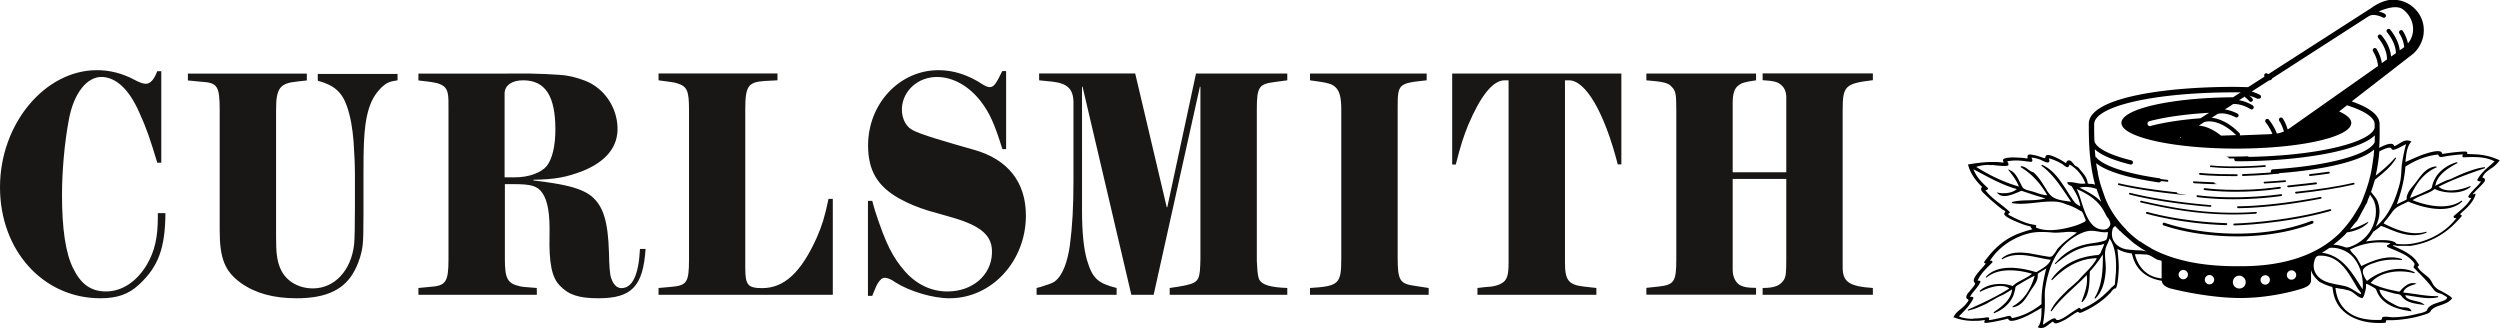 <svg viewBox="0 0 187.08 24.56" xmlns="http://www.w3.org/2000/svg"><path d="m168.23 7.06c-.06-.06-.16-.05-.22.01-.06.07-.05.17.02.22.1.09.2.18.29.28.03.03.07.05.11.05s.08-.01.11-.04c.06-.06.07-.16 0-.22-.1-.11-.21-.21-.31-.3zm1.43-1.17.09.08s.07.04.1.04c.04 0 .09-.02.12-.05.06-.06.05-.16-.01-.22l-.08-.07c-.06-.06-.09-.08-.2-.16-.07-.05-.17-.03-.22.04s-.03.17.04.22c.09.06.11.08.16.13zm-2.82 5.97h.14c.41 0 .82 0 1.22-.02.04 0 .07-.03.07-.07s-.03-.07-.07-.07c-.45.01-.9.02-1.36.02s-.07.03-.07.07.03.07.07.07zm-2.47 2.81s.02.07.06.08c.78.1 1.71.16 2.67.16 1.2 0 2.47-.08 3.61-.24.04 0 .06-.04.06-.08s-.04-.06-.08-.06c-2.06.28-4.51.31-6.25.08-.04 0-.07.02-.08.06zm-5.88-.9s.01.07.05.08c1.08.26 2.69.51 4.32.68s.06-.03.07-.06c0-.04-.02-.07-.06-.08-1.63-.17-3.23-.42-4.3-.67-.04 0-.07.01-.08.05zm10.9-.1s.03.06.07.06c.51-.03 1.02-.06 1.54-.11.04 0 .07-.04.06-.07 0-.04-.03-.07-.07-.06-.51.04-1.03.08-1.53.11-.04 0-.07.03-.06.07zm-5.22.04c.49.03.99.06 1.48.07s.07-.03.07-.07-.03-.07-.07-.07c-.49-.02-.98-.04-1.47-.07-.04 0-.07.03-.07.06 0 .04.03.07.06.07zm3.24 1.8s.03.07.07.07c1.72-.02 3.92-.27 6.19-.71.04 0 .06-.04.05-.08 0-.04-.04-.06-.08-.05-2.26.43-4.45.68-6.17.7-.04 0-.07.03-.07.07zm-2-.03s.07-.03.07-.06c0-.04-.02-.07-.06-.07-2.29-.19-4.49-.53-6.02-.92-.04 0-.07.01-.08.05 0 .04.01.07.05.08 1.54.4 3.75.73 6.05.92zm3.41.51s.07-.04.06-.07c0-.04-.03-.07-.07-.06-3.64.26-6.54-.38-8.46-.81l-.12-.03s-.07.02-.08.05c0 .04.02.07.05.08l.12.03c1.62.36 3.93.87 6.8.87.55 0 1.11-.02 1.7-.06zm4.15.54c-3.64 1.42-8.25 1.07-11 .14-.06-.02-.11.01-.13.07s.01.11.07.13c1.45.49 3.42.82 5.49.82 1.9 0 3.89-.28 5.66-.96.05-.02.08-.08.06-.14a.111.111 0 0 0 -.14-.06zm-7.52-4.03s.61.08 1.72.08c.62 0 1.4-.02 2.32-.09.04 0 .07-.04.06-.07 0-.04-.04-.07-.07-.06-2.58.2-4 .02-4.02.02-.04 0-.07.02-.08.06 0 .04.02.07.06.08z"></path><path d="m148.55 23.98c-.04.05-.08.1-.06.14s.07.04.11.04h.06c.16-.02.33-.04.54-.08.32-.06.65-.13.96-.21l.11-.03s.02.07.05.1c.04.05.12.07.22.07.22 0 .6-.12 1.08-.34.27-.12.52-.27.77-.41.13-.07.25-.15.38-.22v.23c-.01.42-.02.86-.25 1.18l-.03.04.05.02c.07.02.14.04.2.04.23 0 .41-.14.59-.28.1-.08.2-.16.31-.21.03.08.1.13.19.14.18 0 .61-.22.77-.31.11-.07.22-.14.32-.21.18-.12.36-.25.55-.34h.02s.04.01.06.03.05.04.1.04c.04 0 .08-.01.14-.04.21-.09.42-.19.61-.3.39-.21.75-.46 1.06-.72.16-.13.31-.28.45-.42.02-.02.05-.06.08-.1.07-.09.19-.24.27-.24h.04s.19 0 .25-1.47c.02-.39-.07-1.23-.1-1.5.09.06.25.15.47.22.28.09.52.12.6.12.02.06.07.22.09.3.29.96 1.06 1.58 2.16 1.75.03.3.29.45.59.56 0 0 2.75.73 5.3.73s4.68-.73 4.68-.73c.32-.12.6-.27.6-.6v-.76c.04.16.14.39.42.68.19.2.19.2.54.36.29.14.55.2.63.22.01.06.05.24.06.34.28 1.74 1.95 2.36 3.42 2.36.13 0 .26 0 .39-.01.13 0 .15-.05.15-.12 0-.03 0-.05.04-.08h.38c.3 0 .6-.03.89-.07a8.01 8.01 0 0 0 1.51-.33c.02 0 .04-.01.07-.02.07-.02.14-.05.21-.07.23-.09.27-.24.27-.24.18-.22.53-.33.53-.33.45-.14.68-.26.74-.3.11-.07.21-.15.29-.26l.02-.02-.02-.02s-.03-.04-.04-.05c-.16-.15-.64-.41-.77-.48a1.27 1.27 0 0 1 -.47-.32c-.08-.09-.14-.19-.2-.3-.07-.13-.15-.27-.28-.39-.08-.07-.16-.14-.24-.2-.11-.09-.22-.18-.33-.28-.1-.1-.18-.2-.24-.31 0-.01.02-.03.04-.04.03-.03.06-.05.06-.1a.09.09 0 0 0 -.03-.07c-.13-.23-.32-.45-.55-.63-.37-.29-.81-.49-1.23-.68l-.14-.06s.04-.03.07-.04c.07.01.16.03.25.05h1.01c.89-.14 1.68-.44 2.37-.9.35-.23.69-.51 1.01-.84.15-.15.3-.31.44-.48l.02-.02v-.02s-.06-.05-.09-.07-.04-.02-.04-.05a5.102 5.102 0 0 1 .33-.31c.05-.05.11-.1.18-.17.13-.13.55-.58.64-1 0 0 .02-.1-.17 0 0 0-.12.04.08-.14 0 0 .22-.24.32-.33l.04-.04c.26-.26.49-.48.43-.61a.217.217 0 0 0 -.14-.12c-.02 0-.04-.01-.04-.02 0 0 0-.04.06-.14.08-.13.18-.24.34-.36.08-.06.17-.12.25-.18.14-.09.27-.19.39-.31.09-.09.25-.29.25-.29l-.04-.02c-.56-.26-1.15-.4-1.75-.43-.31-.01-.66-.03-.66-.03.08-.16-.06-.18-.13-.18-.16 0-.34.01-.55.03-.35.03-.7.08-1.04.13l-.13.02s-.02-.09-.05-.12c-.05-.06-.15-.09-.29-.09-.17 0-.5.05-1.11.26-.3.11-.59.24-.87.36-.14.07-.29.13-.44.19l.03-.25c.05-.45.11-.91.39-1.24l.03-.04-.05-.02a.66.66 0 0 0 -.27-.06c-.22 0-.41.12-.6.24-.12.07-.23.15-.36.19-.02-.09-.09-.18-.26-.18-.24 0-.56.15-.72.23h-.01s-.09.05-.14.08c.04-.66.04-1.21.03-1.56v-.23c0-.69-.81-1.25-2.09-1.69l4.53-3.51c.2-.15.35-.34.48-.53.2-.31.3-.63.34-.81.12-.6.02-1.25-.37-1.79-.43-.6-1.13-.97-1.87-.97h-.2c-.21.03-.66.12-1.19.45s-.12.08-.12.08l-.04.03-9.31 5.98c-.35 0-.69-.02-1.04-.02-5.42 0-10.88.85-10.88 2.76 0 .68 0 1.55.1 2.51l.02.2c.07.6.18 1.22.35 1.85-.05-.01-.11-.04-.16-.05-.05 0-.1-.01-.16-.01-.15 0-.24-.01-.24-.09-.02-.15-.07-.3-.16-.45-.08-.14-.19-.27-.29-.39-.07-.08-.15-.17-.21-.26l-.19-.14h-.01c-.02 0-.05-.01-.11-.07-.02-.02-.04-.04-.07-.08-.09-.12-.22-.28-.35-.28-.02 0-.04 0-.06.01-.09.02-.12.09-.14.14-.01.03-.02.05-.03.05 0 0-.03 0-.08-.04-.15-.1-.31-.2-.47-.28l-.05-.02c-.17-.09-.52-.26-.74-.26-.16 0-.2.1-.2.16 0 .07-.04.07-.07.07-.05 0-.12-.03-.18-.05-.03-.01-.07-.03-.1-.04h-.02c-.14-.05-.3-.1-.45-.13h-.04c-.07-.02-.19-.05-.29-.05s-.16.03-.18.09 0 .12 0 .16c0 .02.01.04.01.04h-.07c-.04 0-.07 0-.11-.01-.19-.04-.84-.06-.95-.06-.06 0-.13 0-.19.01h-.04c-.26.03-.49.06-.49.2 0 .05.02.09.03.12 0 .02.02.04.02.05h-.1c-.23-.03-.48-.04-.73-.04-.52 0-1.08.06-1.8.18h-.04l.01.05c.19.72.67 1.28 1.05 1.64a.19.19 0 0 0 -.08.15c-.01.14.15.28.27.39.03.02.05.05.07.07.2.19.41.39.63.57.21.18.43.36.66.53.01.01.03.02.06.03.07.04.14.09.12.13l-.03.04s-.05.05-.05.09c0 .05-.02.19.77.54.09.04.55.23.79.31.14.04.28.08.42.11 0 .09.05.12.08.16.02.02.04.03.05.05-.14.03-.27.07-.4.1-.08.03-.59.19-.79.28-.43.19-.83.42-1.18.71-.3.24-.59.53-.87.87-.12.15-.25.31-.37.48l-.02.02v.02s.06.05.09.06.04.02.04.04c-.07.08-.13.16-.2.24-.02.02-.04.05-.07.08-.21.23-.66.71-.62.97 0 .06.03.1.08.13l.02.03c.02.1-.18.33-.35.53-.08.1-.16.19-.22.27-.04.06-.18.31 0 .39 0 0 .12.04.05.16 0 0-.22.3-.34.4-.07.06-.14.13-.22.19-.2.16-.41.33-.52.58l-.02.04h.04c.43.17.88.25 1.33.26.2 0 .46 0 .56-.01.13-.01.26-.03.39-.05v.02zm9.77-3.43c-.02.27-.04.53-.06.74l-.21.19h-.01l-.04.04c-.07.08-.14.15-.21.22-.18.18-.35.34-.53.49-.43.36-.9.64-1.39.85-.02 0-.03.02-.05.03-.03.02-.06.04-.09.04h-.02v-.02c-.02-.03-.06-.09-.12-.09h-.02c-.21.12-.41.25-.6.38 0 0-.06.04-.1.07-.21.15-.66.46-.9.46-.08 0-.11-.04-.12-.06-.01-.03-.04-.07-.11-.07-.15 0-.41.18-.65.34-.08.06-.16.11-.22.14.08-.45.13-.91.15-1.35v-.54c0-.28-.02-.56.03-.84.15-.97.41-1.75.77-2.39a4.33 4.33 0 0 1 1.78-1.66c.33-.17.63-.25.92-.25.07 0 .13 0 .2.01.09.01.17.03.26.04.17.03.34.06.51.06.09 0 .17 0 .25-.02-.01.18-.04.56-.18.62-.17.08-.36.11-.54.15-.11.02-.22.04-.32.05-.32.05-.64.1-.96.2-.71.22-1.35.64-1.88 1.24l-.1.08.04.06s.05-.03.08-.05l.03-.03c.49-.39.97-.76 1.55-1 .35-.14.71-.24 1.06-.28.07 0 .14-.01.21-.02.25-.02.51-.04.74-.14-.05.16-.12.32-.19.47-.03.06-.05.12-.08.19q-.08.18-.26.19h-.01c-.12.01-.23.02-.34.04-.46.06-.89.18-1.28.34-.74.31-1.37.81-1.81 1.45l.06.05c1.08-1.1 2.14-1.62 3.35-1.65-.16.35-.43.64-.69.92-.08.09-.17.18-.26.27-.06.07-.13.13-.19.2-.04.04-.08.09-.12.13-.05.06-.1.12-.15.17s-.66.58-.66.58l-.02.01c-.06.05-.11.11-.17.17-.45.44-.92.9-1.2 1.49l.07.04c.45-.65 1.04-1.2 1.61-1.73.34-.32.7-.64 1.02-.99.11.7-.15 1.39-.39 1.99l.06.04c.48-.45.52-1.19.55-1.79 0-.09 0-.18.01-.27 0-.08 0-.16.01-.24.13-.14.25-.29.37-.43.22-.28.42-.56.6-.84.01 1.14-.04 2.33-.63 3.26l.06.05c.48-.46.75-1.21.79-2.23 0-.2-.01-.41-.03-.6-.02-.27-.05-.55 0-.82.02-.16.09-.31.16-.46.06-.13.12-.26.15-.4.5.74.52 1.74.47 2.71zm-2.57-5.48c-.11-.35-.22-.68-.35-.93.74.33 1.59.81 2.05 1.68s.22.37.22.37c.01.03.03.05.05.08.12.19.26.43.17.61-.1.2-.25.3-.46.3h-.02c-.98 0-1.35-1.13-1.67-2.12zm3.43 3.6c-.42-.07-.77-.27-.96-.56-.17-.25-.22-.55-.15-.88.03-.15.08-.22.15-.26.03-.04.06-.05.06-.05l.36.37v-.02l.21.21.83.72.53.37c.14.08.27.17.42.25-.08-.02-.17-.05-.26-.06-.15-.02-.31-.03-.46-.03-.24-.02-.49-.03-.73-.07zm-.65-1.52s.03.03.04.05-.03-.03-.03-.05zm3.23 3.69c-.28-.04-.54-.1-.76-.2-.62-.29-1.06-.86-1.24-1.62h.35l.54.03c.19.03.36.13.53.24l.06.04c.1.06.22.12.35.14.11.02.12.02.17.08zm1.62.06c-.19 0-.35-.16-.35-.35s.16-.35.35-.35.35.16.35.35-.16.35-.35.35zm4.67.21c0 .06-.01.12-.03.18-.07.18-.24.3-.45.3a.48.48 0 0 1 -.25-.89c.07-.05.16-.07.25-.07s.19.03.26.08c.13.09.22.23.22.4zm1.81-.16c0 .08-.03.16-.08.22-.06.08-.16.13-.27.13a.35.35 0 0 1 -.22-.08.337.337 0 0 1 -.13-.27.354.354 0 0 1 .35-.35h.07c.16.03.28.17.28.34zm-4.52.33c-.19 0-.35-.16-.35-.35s.16-.35.35-.35.35.16.35.35-.16.35-.35.35zm6.13-.35c-.1 0-.18-.04-.24-.1s-.1-.15-.1-.25c0-.19.16-.35.35-.35s.35.16.35.35-.16.35-.35.35zm2.75.2c-.44-.13-.79-.39-.96-.73-.15-.29-.16-.62-.04-.97.09-.25.18-.3.41-.3h.04c.22 0 .43.04.63.1.32.1.63.29.9.56.41.4.7.9.99 1.39.08.14.16.27.24.41.03.04.06.08.1.13.09.1.17.19.14.3-.17-.07-.32-.17-.46-.26-.22-.14-.45-.28-.74-.35-.16-.04-.33-.07-.49-.1-.25-.05-.52-.1-.77-.18zm2.96-4.51c-.4.21-.85.43-1.33.55.12-.14.23-.29.34-.43l.2-.22.26-.47h-.01c.14-.24.27-.48.39-.72.08-.11.13-.22.15-.34.06-.14.12-.28.17-.42.11.14.22.3.3.47.02.05.04.1.05.15.01.04.03.08.04.12.05.23.07.48.04.74 0 .04 0 .08-.01.12-.05.34-.16.69-.32.98-.01.02-.03.05-.04.07l-.04.07c-.32.51-.83.92-1.43 1.15a.88.88 0 0 1 -.32.08c-.06 0-.12-.01-.19-.04-.16-.06-.33-.1-.51-.14-.11-.02-.21-.02-.31-.03.3-.23.59-.47.86-.74.06-.06.1-.12.16-.18.52-.08 1.15-.27 1.6-.74l-.05-.06zm-2.87 1.93c.07-.01.15-.01.21-.01.5 0 1.08.23 1.43.56.62.59.94 1.59.85 2.55l-.21-.33c-.72-1.14-1.41-2.21-2.84-2.41.2-.11.38-.23.57-.36zm4.79.12c.19.08.39.17.58.26.3.14.52.28.69.44.1.09.2.19.27.29.07.09.05.15 0 .24 0 .02-.02.05-.03.07v.04c.12.12.24.25.36.37.34.34.69.7.99 1.09.02.03.05.06.07.09.07.09.13.17.23.26.12.08.26.12.36.15.07.02.15.06.22.1.03.02.05.03.07.04.03.02.06.03.08.05.05.03.09.05.13.08.01.18-.26.27-.58.37-.37.12-.8.25-.92.59-.05.13-.41.22-.61.26-.05.01-.09.02-.13.03-.27.07-.55.13-.82.17-.34.05-.68.08-1.02.08-.03 0-.08 0-.15-.01-.11-.01-.24-.03-.36-.03s-.27.01-.28.11v.03q-.02.09-.11.1h-.46c-.23 0-.45-.03-.65-.06-.45-.07-.84-.21-1.16-.42-.63-.39-1.02-1.07-1.1-1.91h.06l.33.06c.11 0 .34.06.49.1.24.03.43.18.62.33l.06.05c.1.08.21.16.35.2.03 0 .05.01.06.02.1.03.2-.3.2-.3v-.02c.07-.22.15-.5.1-.75.15.02.29.11.42.18l.07.04s.05.03.07.04c.14.08.19.1.25.27.12.31.31.58.57.79.54.45 1.27.62 1.97.73h.08l-.04-.06c-.12-.22-.34-.22-.54-.23-.06 0-.12 0-.18-.01-.19-.02-.39-.13-.57-.22l-.07-.04c-.47-.25-.88-.5-1.02-1.06.24.04.48.11.71.18l.22.06c.17.05.32.08.45.1h.04q.17.04.27.18c.32.45.96.53 1.46.6l.24.04-.09-.08c-.13-.12-.36-.17-.61-.23-.34-.08-.7-.16-.75-.43.21.02.42.06.63.09.39.06.79.13 1.18.13.24 0 .45-.02.65-.07v-.08h-.13c-.51 0-1.03-.07-1.54-.15-.31-.04-.63-.09-.94-.12.1-.36.48-.49.82-.6l.18-.06-.12-.03c-.05-.02-.11-.02-.16-.02-.25 0-.5.16-.66.3-.11.09-.2.18-.28.29-.02.03-.06.05-.11.05-.06 0-.13-.02-.19-.04-.04 0-.07-.02-.1-.02-.77-.15-1.33-.34-1.82-.59.46-.55 1.26-.86 2.21-.86.36 0 .73.05 1.06.14l.03-.07c-.33-.17-.71-.26-1.13-.26-.35 0-.72.06-1.1.18-.33.11-.64.25-.93.43-.14.08-.25.17-.36.26l-.04.02c-.05 0-.1-.11-.14-.17l-.02-.03c-.17-.32-.21-.55-.11-.69.15-.2.44-.32.68-.41h.03c.48-.19.96-.28 1.53-.28.2 0 .4.01.63.03l.02-.07c-.26-.09-.54-.13-.82-.13-.79 0-1.57.33-2.24.65-.02-.06-.07-.13-.11-.21-.05-.08-.1-.17-.13-.24-.17-.29-.29-.39-.29-.39-.12-.12-.24-.25-.32-.39a4.88 4.88 0 0 1 3.01-.48c-.02.05-.07.08-.14.11-.06.03-.1.05-.1.1s.05.09.21.15l.21.09zm3.34-7.12c.07.14.11.2.22.2.04 0 .09 0 .16-.02.12-.02.24-.04.35-.06.27-.04.51-.07.73-.09h.03c.05 0 .18-.02.28-.02h.1c-.03.07-.06.12-.04.17.02.04.08.04.12.04h.03c.23-.01.41-.02.59-.02.73 0 1.26.1 1.67.33-.09.08-.18.15-.26.23-.21.18-.43.36-.62.57-.17.18-.31.37-.41.56s0 .02 0 .02c0 .05.04.11.17.11h.1c-.13.2-.29.36-.46.53-.05.05-.1.1-.14.15-.11.11-.24.26-.35.44v.04c.03.06.07.08.13.08.03 0 .07 0 .1-.02-.2.39-.52.69-.81.94l-.2.17c-.1.09-.21.18-.31.27h-.01v.03c0 .04 0 .07.03.09.02.02.04.03.08.03.03 0 .07-.01.11-.02-.71.98-2 1.73-3.31 1.93a4.07 4.07 0 0 1 -1.21.01v-.02s-.05-.08-.17-.13c-.18-.07-.4-.11-.67-.12h-.27c-.41 0-.82.05-1.15.1.2-.21.39-.46.55-.73.09-.06.2-.14.31-.22.09-.07.18-.14.26-.22.08.03.16.06.25.09.11.05.23.09.34.14.07.03.14.06.22.09.64.26 1.16.38 1.64.38.34 0 .66-.06.97-.19l-.02-.07c-.25.07-.51.11-.78.11-.87 0-1.71-.37-2.42-.73.06-.11.14-.21.23-.3l.42-.56c.19-.29.52-.46.85-.61.11-.05.23-.11.33-.17.62.26 1.54.56 2.42.56.69 0 1.25-.19 1.64-.57l-.05-.06c-.4.29-.92.43-1.53.43-.86 0-1.69-.28-2.14-.46.24-.17.51-.28.78-.39.11-.05.23-.09.34-.14.16-.07.36-.17.54-.31.15.08.32.14.51.18.25.06.52.09.78.09.39 0 .96-.07 1.4-.43l-.04-.06c-.35.16-.93.33-1.46.33-.39 0-.7-.09-.9-.28 1.05-.53 2.15-.94 3.48-1.39l-.02-.07c-.5.05-.97.22-1.43.39-.21.07-.71.3-.9.39-.12.07-.29.13-.42.17-.09.03-.18.06-.24.09-.24.11-.49.23-.72.36.13-.82.92-1.31 1.66-1.71l-.03-.07c-.75.21-1.36.67-1.67 1.27-.1.18-.17.38-.21.59-.03.13-.18.2-.33.26-.04.02-.07.03-.11.05-.35.18-.75.35-1.21.52.44-1.15 1.12-1.92 2-2.3l-.02-.07c-.68.05-1.05.54-1.4 1.01-.09.12-.18.25-.28.36l-.03.04c-.22.26-.44.53-.51.88v.1c0 .07 0 .09-.08.13s-.15.07-.23.11l-.07.03c-.13.06-.26.12-.37.19.38-1.04.59-1.97.65-2.83.78-.51 1.61-.82 2.46-.91zm-3.2.24c-.43.51-.93.93-1.46 1.35.14-.65.23-1.26.27-1.81.23-.12.56-.28.76-.28.11 0 .14.05.15.08.01.04.05.08.13.08.16 0 .45-.16.7-.29.1-.05.19-.1.26-.13-.13.48-.23.96-.3 1.43-.03.19-.04.39-.05.58-.02.29-.04.6-.11.89-.26 1.02-.61 1.83-1.06 2.47a4.4 4.4 0 0 1 -.75.81c.14-.31.24-.62.27-.91.05-.47-.07-.83-.14-1.02-.03-.06-.06-.12-.1-.18-.08-.12-.17-.23-.25-.33-.04-.06-.09-.11-.13-.17.05-.14.09-.28.14-.42l.13-.43s0-.03.01-.05l.18-.15c.53-.43 1.07-.87 1.42-1.48l-.06-.04zm-10.27-4.42s.05.02.07.02c.06 0 .11-.03.14-.08.04-.08.01-.17-.07-.21-.2-.11-.41-.19-.61-.25l8.7-5.6c.06-.04.13-.07.19-.1.25-.07.58-.01.93.16.02.01.05.02.07.02.06 0 .11-.03.14-.09.04-.08 0-.17-.07-.21a1.85 1.85 0 0 0 -.46-.17c.73-.31 1.42-.46 1.83-.15.85.66.98 1.81.36 2.54-.06-.3-.18-.61-.37-.92-.04-.08-.14-.1-.22-.05-.07.05-.1.14-.05.22.22.35.34.71.36 1.03l-.34.24v-.09c-.08-.49-.33-1-.7-1.46-.06-.07-.16-.08-.22-.02-.07.06-.08.15-.02.22.34.41.57.88.64 1.31.01.09.02.17.02.25l-.36.25c-.04-.5-.28-1.07-.72-1.59-.06-.07-.15-.08-.22-.02s-.08.15-.02.22c.44.53.67 1.14.65 1.61l-.38.27c-.05-.33-.18-.69-.39-1.05a.158.158 0 0 0 -.22-.05c-.07.04-.1.14-.05.22.23.38.35.77.37 1.1l-6.56 4.62c-.06.04-.13.09-.2.13-.08-.27-.19-.55-.36-.82-.05-.07-.14-.1-.22-.05-.07.05-.1.14-.05.22.17.27.28.54.35.8-.15.06-.32.12-.53.15-.13-.35-.33-.7-.59-1.03-.05-.07-.15-.08-.22-.03s-.08.15-.03.22c.22.28.39.58.51.88-.05 0-.1 0-.16.01l-2.28.09c.02-.06.02-.12-.02-.16-.66-.69-1.43-1.09-2.09-1.16l.46-.29c.36-.09.83 0 1.33.25.02.01.05.02.07.02.06 0 .11-.03.14-.08.04-.08.01-.17-.07-.21-.33-.17-.65-.27-.94-.31l.62-.4c.38-.03.84.1 1.31.38.03.02.05.02.08.02.05 0 .1-.03.13-.08.04-.07.02-.17-.05-.22-.35-.21-.7-.34-1.03-.39l.58-.37c.26.04.55.13.84.28zm-8.03 2.07h-.05c-.08 0-.16-.06-.18-.14-.03-.1.03-.2.13-.23.74-.2 2.21-.5 4.47-.63l-.64.41c-1.85.14-3.07.4-3.72.57zm2.27.88s-.06 0-.09-.01l.08-.05s0 .04.01.06zm1.73-1.18c.63-.21 1.59.16 2.39.97l-1.12.04c-.4-.32-.83-.56-1.26-.68-.14-.04-.28-.06-.41-.07zm-8.17 2.04c.56.52 1.67.89 2.65 1.13h.04c.07 0 .14-.04.15-.12a.158.158 0 0 0 -.12-.19c-1.67-.41-2.68-.95-2.76-1.46-.02-.46-.02-.88-.02-1.24 0-1.36 4.52-2.39 10.5-2.39h.47l-.58.37c-4.63.03-8.35.87-8.35 1.92s3.85 1.92 8.6 1.92 8.6-.86 8.6-1.92c0-.31-.33-.6-.91-.86l.59-.46c1.33.42 2.07.92 2.07 1.41v.25c-.19 1.08-4.29 2.21-10.35 2.21-.09 0-.16.07-.16.16s.07.16.16.16c4.5 0 9.12-.71 10.36-1.94 0 .15 0 .33-.01.51-.33.8-2.98 1.74-7.62 2.03-.09 0-.15.08-.15.17 0 .08.07.15.16.15 3.23-.2 6.48-.82 7.57-1.8 0 .12-.02.25-.03.39 0 .05 0 .1-.02.15-.02.17-.06.46-.1.72s0 .03 0 .03c-.02.1-.04.2-.06.31-.11.57-.28 1.16-.51 1.76s-.19.58-.65 1.33a8.497 8.497 0 0 1 -1 1.34c-.18.2-.07.08-.1.12-.03.03-.06.05-.08.08-.42.41-.88.77-1.39 1.08-1.56.94-3.57 1.42-5.99 1.42h-.41c-2.35 0-4.17-.37-5.59-.97-.04-.02-.07-.03-.11-.05-.23-.1-.45-.21-.66-.32h.03c-.3-.16-.58-.34-.84-.52-.02 0-.03 0-.05-.01a7.75 7.75 0 0 1 -1-.86h.02c-1.31-1.31-1.67-2.62-1.67-2.62-.08-.2-.14-.4-.21-.6-.09-.25-.18-.64-.24-.93s0-.03 0-.05c-.03-.15-.05-.26-.06-.3-.03-.16-.06-.32-.08-.48.75.61 2.38 1.11 4.68 1.44h.02c.08 0 .14-.06.16-.13.01-.09-.05-.17-.13-.18-2.46-.35-4.18-.92-4.72-1.56-.02-.02-.04-.02-.06-.03-.02-.19-.04-.38-.05-.57zm.12 2.94s.03.09.04.14l.22.59h-.01c.03.09.07.18.11.27-.42-.46-.99-.75-1.54-1.03l-.11-.05c.16-.03.32-.05.49-.05.27 0 .54.06.8.15zm-8.05-1.77h.28c.03 0 .09 0 .16.02.19.02.49.05.71.05s.31-.03.31-.1-.03-.13-.06-.18c-.01-.02-.03-.05-.03-.06 0 0 .01-.02.11-.03.17-.02.35-.04.52-.04h.04c.29 0 .59.04.88.08.07 0 .23.03.23.03s.08-.04.09-.08c.02-.05 0-.1-.02-.15a.265.265 0 0 1 -.03-.1c.2.02.41.07.65.16.02 0 .06.03.11.05.14.07.32.16.44.16.04 0 .07-.01.09-.03.06-.06.04-.14.02-.2 0-.03-.02-.06-.01-.08.34.09.67.24.98.42.02.01.05.03.08.06.1.08.23.18.32.18.02 0 .04 0 .06-.02.05-.04.07-.09.08-.13l.02-.04s.02 0 .07.03c.52.32.9.8 1.12 1.38-.07.01-.14.02-.22.02-.16 0-.32-.03-.47-.06-.16-.03-.32-.06-.48-.06h-.19l.01.05c.03.13.13.17.22.21.04.02.08.03.1.05l.27.45c.2.36.32.7.38 1.05-.04-.02-.08-.04-.11-.06-.08-.04-.14-.08-.25-.17l-.04-.04s-.04-.04-.05-.06c0 0-.02-.02-.04-.05-.06-.08-.11-.15-.16-.23a9.05 9.05 0 0 1 -.26-.4l-.09-.14c-.14-.22-.29-.45-.44-.66-.32-.46-.78-1.02-1.44-1.3l-.04.07c.83.6 1.41 1.48 1.97 2.32l.26.38c-.1-.02-.21-.03-.32-.05-.37-.05-.76-.11-1.05-.3-.25-.17-.39-.4-.54-.65-.03-.05-.06-.11-.1-.16-.23-.37-.48-.76-.82-1.05-.15-.03-.26-.12-.39-.21-.16-.12-.32-.24-.54-.24l-.02.07c.79.46 1.47 1.19 1.99 2.1-.32-.01-.63-.12-.94-.23-.08-.03-.17-.05-.28-.08-.25-.06-.53-.13-.63-.29-.07-.11-.12-.23-.19-.36-.19-.38-.38-.77-.78-.93l-.13-.05.09.11c.26.33.56.72.74 1.18-1.05-.3-2.1-.78-3.2-1.47.29-.1.6-.15.97-.15zm3.14 4.43a4.61 4.61 0 0 1 -.74-.25c-.21-.09-.43-.19-.69-.33-.03-.02-.06-.03-.09-.04-.08-.04-.17-.09-.18-.12 0-.02.01-.05.1-.12l.04-.03-.03-.03c-.23-.23-.5-.43-.75-.63-.38-.29-.78-.6-1.07-1 .08 0 .18-.03.2-.13v-.02l-.01-.01c-.5-.45-.88-.86-1.08-1.4.18.09.36.19.53.28.86.46 1.75.93 2.71 1.2-.22.2-.57.31-.98.31-.14 0-.27-.01-.4-.04l-.12-.02.09.09c.12.12.28.18.49.18.34 0 .74-.17 1-.28l.06-.02.06-.03c.06-.03.1-.05.15-.05.03 0 .06 0 .1.02.2.07.4.13.6.2.36.12.73.23 1.1.34-.42.11-.86.13-1.28.14-.41.01-.83.02-1.24.13v.08c.2.03.41.05.65.05.37 0 .75-.04 1.12-.08.15-.02.3-.03.45-.05.24-.02.5-.04.77-.04.43 0 .76.06 1.04.2.11.03.45.14.58.22.11.04.22.1.32.16.08.05.17.1.26.14s.17.24.23.4c.03.07.05.13.08.18q.07.15-.06.22c-.08.04-.17.08-.25.12-.2.09-.42.17-.64.23-.42.12-1.05.27-1.68.27-.41 0-.76-.06-1.06-.19v-.05s.03-.09 0-.12v-.02h-.03c-.12-.02-.23-.04-.35-.07zm-4.33 7.08c-.42 0-.77-.06-1.06-.18.07-.08.15-.16.22-.23.11-.11.22-.23.33-.35.16-.17.34-.44.36-.47.07-.1.12-.21.17-.31s0-.02 0-.02c0-.04-.04-.09-.14-.09-.04 0-.09 0-.12.02.1-.19.24-.36.38-.53l.12-.15c.09-.11.2-.27.29-.44v-.04a.13.13 0 0 0 -.12-.07c-.04 0-.07.01-.1.02.15-.37.42-.68.67-.94.06-.06.11-.12.17-.17l.27-.27h.01v-.03c0-.1-.07-.1-.1-.1s-.07.01-.1.03c.58-.97 1.71-1.77 2.91-2.07.31-.08.62-.11.98-.11.29 0 .59.02.89.05h.21c.17 0 .35-.02.52-.03.17-.02.35-.03.52-.03.19 0 .35.02.49.06l-.21.15c-.3.22-.62.45-.9.71l-.22.22c-.06.06-.12.13-.17.2-.08.16-.2.3-.31.44l-.02.02s-.1.07-.19.07c-.07 0-.15-.02-.23-.03-.04 0-.07-.01-.1-.02-.22-.03-.43-.07-.64-.11-.16-.03-.32-.06-.49-.09-.31-.05-.56-.07-.79-.07-.57 0-1.02.14-1.37.45l.05.06c.35-.22.77-.33 1.27-.33s1.01.11 1.52.21c.29.06.57.12.84.15-.13.35-.46.55-.78.75l-.3.18c-.49-.15-1.22-.33-1.94-.33-.82 0-1.44.23-1.84.69l.05.05c.42-.36 1.01-.55 1.76-.55.51 0 1.1.09 1.65.26-.2.17-.45.3-.68.42-.1.05-.2.11-.3.16-.14.08-.32.19-.47.34-.15-.06-.31-.1-.49-.13-.15-.02-.3-.03-.45-.03-.37 0-1.06.07-1.54.53l.05.06c.36-.2.97-.44 1.51-.44.28 0 .5.06.67.19-1.03.65-2.15 1.16-3.11 1.59l.02.07.49-.14c.27-.1.54-.22.8-.34.06-.03.11-.05.17-.08v-.01l.62-.35c.11-.07.25-.14.37-.19.08-.04.16-.07.21-.1.21-.12.43-.25.64-.39-.06.77-.75 1.29-1.39 1.72l.04.07c.68-.26 1.2-.74 1.44-1.32.07-.18.12-.37.15-.57.01-.12.15-.2.28-.27.03-.02.07-.04.1-.06.31-.19.66-.39 1.07-.59-.31 1.1-.87 1.88-1.66 2.3l.02.07c.63-.1.93-.59 1.22-1.06.07-.12.15-.24.23-.36l.03-.04c.18-.26.37-.53.39-.87v-.1c0-.06 0-.08.06-.13.07-.04.13-.08.2-.12l.06-.04c.12-.07.23-.13.32-.2-.26.99-.38 1.87-.36 2.68-.68.54-1.42.9-2.21 1.05-.07-.12-.11-.17-.2-.17-.04 0-.09.01-.17.03-.11.03-.21.06-.32.08-.25.06-.47.11-.67.15h-.02c-.06.02-.22.05-.32.05h-.04c.03-.07.05-.12.02-.16-.02-.04-.07-.04-.09-.04h-.06c-.31.05-.68.09-1.06.09z"></path><path d="m167.3 14.35c.92 0 2.06-.05 3.32-.23.04 0 .06-.04.06-.08s-.04-.06-.08-.06c-3.16.45-5.6.1-5.62.1-.04 0-.07.02-.08.06 0 .04.02.07.06.08.01 0 .92.13 2.35.13zm-2.68-1.27s.78.1 2.47.1h.29c.04 0 .07-.03.07-.07s-.03-.07-.07-.07c-1.87.01-2.73-.1-2.74-.1-.04 0-.07.02-.08.06 0 .04.02.07.06.08zm3.15.02s.03.07.07.07 1.65-.05 2.68-.18c.04 0 .06-.04.06-.08s-.04-.06-.08-.06c-1.02.12-2.65.18-2.66.18-.04 0-.07.03-.07.07zm-8.05.07s.01.07.05.08c.7.18 2.35.35 2.42.35s.06-.03.07-.06c0-.04-.02-.07-.06-.08-.02 0-1.7-.18-2.4-.35-.04 0-.07.01-.08.05zm12.03 1.26s.03.06.07.06c1.63-.17 3.24-.42 4.32-.68.04 0 .06-.05.05-.08 0-.04-.05-.06-.08-.05-1.07.26-2.68.51-4.3.67-.04 0-.07.04-.06.08zm1.12-1.26s.94-.1 1.41-.18c.04 0 .06-.04.06-.08s-.04-.06-.08-.06c-.47.07-1.4.18-1.41.18-.04 0-.06.04-.06.08s.03.06.07.06zm-1.63.85c.8-.07 2.07-.23 2.08-.23.04 0 .06-.04.06-.08s-.04-.06-.08-.06c-.01 0-1.28.15-2.08.23-.04 0-.07.04-.06.07 0 .04.03.06.07.06zm-4.64 2.82s.07-.03.07-.07-.03-.07-.07-.07c-3.46-.11-5.89-.83-5.92-.84-.04-.01-.07 0-.09.05-.01.04 0 .07.05.09.02 0 2.48.74 5.95.85zm7.77-1.19c-3.53.99-7.14 1.08-7.18 1.08s-.07.03-.07.07.03.07.07.07 3.66-.08 7.21-1.08c.04-.01.06-.05.05-.08-.01-.04-.05-.06-.08-.05z"></path><path d="m12.07 12.18h-.3c-.53-1.76-.82-2.62-1.35-3.77-.74-1.68-1.67-2.57-2.72-2.65-1.16-.08-2.19 1.2-2.55 3.21-.32 1.68-.51 3.82-.51 5.63 0 2.52.27 4.33.82 5.45.59 1.22 1.35 1.76 2.47 1.76 1.2 0 2.32-.74 3.08-2.04.57-.99.8-2.01.8-3.49v-.33h.57c-.02 2.62-.53 4-1.96 5.33-.78.74-1.65 1.04-2.91 1.04-4.28 0-7.51-3.57-7.51-8.31s3.35-8.76 7.26-8.76c.97 0 1.92.25 2.78.71.36.2.68.31.86.31.34 0 .61-.28.87-.94h.3zm17.68-6.68v.51c-.59.08-.82.18-1.18.51-.68.66-1.03 1.45-1.22 2.78-.11.82-.15 1.68-.15 3.59v3.21c0 1.35-.02 1.86-.06 2.22-.06.61-.3 1.35-.57 1.86-.74 1.48-2.13 2.14-4.37 2.14-1.75 0-3.1-.38-4.18-1.15-1.2-.87-1.58-1.83-1.58-3.95v-8.99c0-1.78-.17-2.04-1.35-2.11l-1.03-.1v-.51h8.9v.51l-.72.08c-1.31.13-1.58.51-1.58 2.12v9.53c0 1.12.06 1.66.27 2.22.36.99 1.33 1.61 2.49 1.61 1.62 0 2.87-1.35 3.08-3.31.04-.38.06-1.43.06-2.8v-2.42c0-.71-.04-1.53-.1-2.45-.08-.99-.23-1.89-.49-2.62-.36-1.07-.95-1.61-2.19-1.94v-.51h5.97zm8.23 0h1.56c1.12.03 1.67.05 2.32.1.61.03 1.24.18 1.9.43 1.41.54 2.38 1.91 2.45 3.47.06 1.45-.82 2.57-2.59 3.29-1.2.46-2.05.64-3.71.66v.05c1.24.15 1.96.28 2.32.36.93.2 1.58.46 2.03.82.89.74 1.24 1.89 1.31 4.23.02.99.06 1.63.17 1.91.15.46.42.74.76.74.82 0 1.29-.97 1.39-2.93h.42c-.19 2.8-1.03 3.69-3.54 3.69-1.43 0-2.22-.25-2.87-.94-.61-.61-.82-1.68-.78-3.72.04-1.68-.13-2.65-.55-3.24-.36-.51-.84-.64-2.09-.64h-.7v5.63c0 1.45.21 1.81 1.12 2.01.19.05.25.05 1.27.13v.51h-8.86v-.51l.84-.08c1.22-.08 1.41-.36 1.41-2.09v-11.2c0-.66 0-.82-.02-.97-.06-.59-.27-.82-.84-.99-.23-.05-.3-.08-1.39-.2v-.51h6.69zm.55 7.77c1.03 0 1.94-.33 2.38-.84.42-.54.65-1.5.65-2.75 0-2.5-.76-3.67-2.41-3.67-.84 0-1.35.36-1.39.94v6.32h.76zm23.79 8.79h-13.04v-.51l.91-.08c1.22-.1 1.37-.33 1.37-2.09v-11.18c0-1.43-.15-1.73-.87-1.96-.23-.08-.44-.1-1.41-.23v-.51h8.9v.51l-.95.05c-1.24.08-1.46.38-1.46 2.12v11.85c0 1.3.19 1.53 1.27 1.53 1.64 0 2.91-1.17 4.09-3.8.38-.89.57-1.45.87-2.88h.32v7.19zm12.98-10.9h-.29c-.59-1.91-.97-2.75-1.65-3.62-.91-1.15-2.09-1.78-3.25-1.78-1.41 0-2.55 1.02-2.62 2.34-.02.41.08.82.27 1.12.23.38.49.54 1.18.79.36.13.72.25 1.08.36l1.37.41 1.5.43c2.53.71 3.88 2.42 3.88 4.92 0 3.41-2.55 6.19-5.72 6.19-1.24 0-2.95-.51-4.01-1.17-.32-.23-.61-.36-.8-.36-.19-.03-.38.13-.53.38-.11.15-.19.36-.44.97h-.32v-7.11h.32l.21.74c.8 2.47 1.31 3.47 2.26 4.56.87.97 1.96 1.48 3.16 1.48 1.86 0 3.27-1.2 3.33-2.85.06-1.3-.76-2.04-2.95-2.68l-1.79-.51c-.76-.23-1.52-.54-2.15-.89-1.67-.92-2.38-2.11-2.38-4 0-3.13 2.36-5.63 5.27-5.63 1.14 0 2.24.36 3.31 1.07.21.13.4.2.51.2.32 0 .48-.23.95-1.2h.29v5.84zm14.22-5.66h6.81v.51l-.97.13c-1.16.15-1.31.38-1.31 2.06v11.14c0 .15 0 .31.02.48.02.56.08.97.17 1.12.23.38.82.56 2.09.61v.51h-8.8v-.51c1.96-.28 2.15-.38 2.26-1.27.02-.28.04-.64.04-.94v-12.85h-.04l-3.46 15.57h-1.67l-3.65-15.57h-.04v9.28c0 1.63.13 2.88.38 3.72.4 1.33.8 1.71 2.21 2.06v.51h-5.99v-.51c.21-.05.4-.1.61-.18.49-.15.68-.23.87-.41.48-.43.84-1.38 1.01-2.6.19-1.43.27-2.88.27-4.87v-5.8c0-1.02-.44-1.45-1.58-1.58l-.99-.1v-.51h7.19l2.36 10.01h.04l2.15-10.01zm15.07 2.7v11.03c0 1.78.15 2.01 1.35 2.17l.97.15v.51h-8.88v-.51c2.15-.13 2.34-.31 2.34-2.17v-11.18c0-.92-.13-1.4-.44-1.68-.27-.25-.53-.33-1.9-.51v-.51h8.73v.51c-2.17.23-2.17.25-2.17 2.19zm5.96 13.35c.38-.05.72-.08 1.01-.1.38-.05.7-.15.93-.33.3-.23.4-.59.4-1.48v-13.63h-.3c-.87 0-1.79 1.15-2.72 3.34-.36.89-.57 1.53-.93 2.96h-.27v-6.81h12.66v6.8h-.27c-.99-3.87-2.4-6.29-3.65-6.29h-.3v13.63c0 1.35.27 1.68 1.46 1.81l.89.1v.51h-8.9v-.51zm27.34-13.32v11.77c0 1.1.49 1.43 2.26 1.55v.51h-8.25v-.51c.89 0 1.31-.18 1.58-.59.17-.28.19-.54.19-1.61v-5.96h-4.01v6.8c0 .54.23.99.59 1.17.27.13.57.18 1.16.18v.51h-8.21v-.51l.93-.1c1.16-.13 1.31-.38 1.31-2.04v-11.2c0-1.1-.04-1.4-.32-1.68-.25-.31-.61-.41-1.92-.51v-.51h8.21v.51c-.91.13-1.1.2-1.35.41-.27.2-.4.61-.4 1.27v5.2h4.01v-5.71c-.02-.33-.15-.64-.38-.82-.25-.23-.55-.31-1.39-.36v-.51h8.25v.51c-2.07.25-2.26.43-2.26 2.22z" fill="#181716"></path></svg>